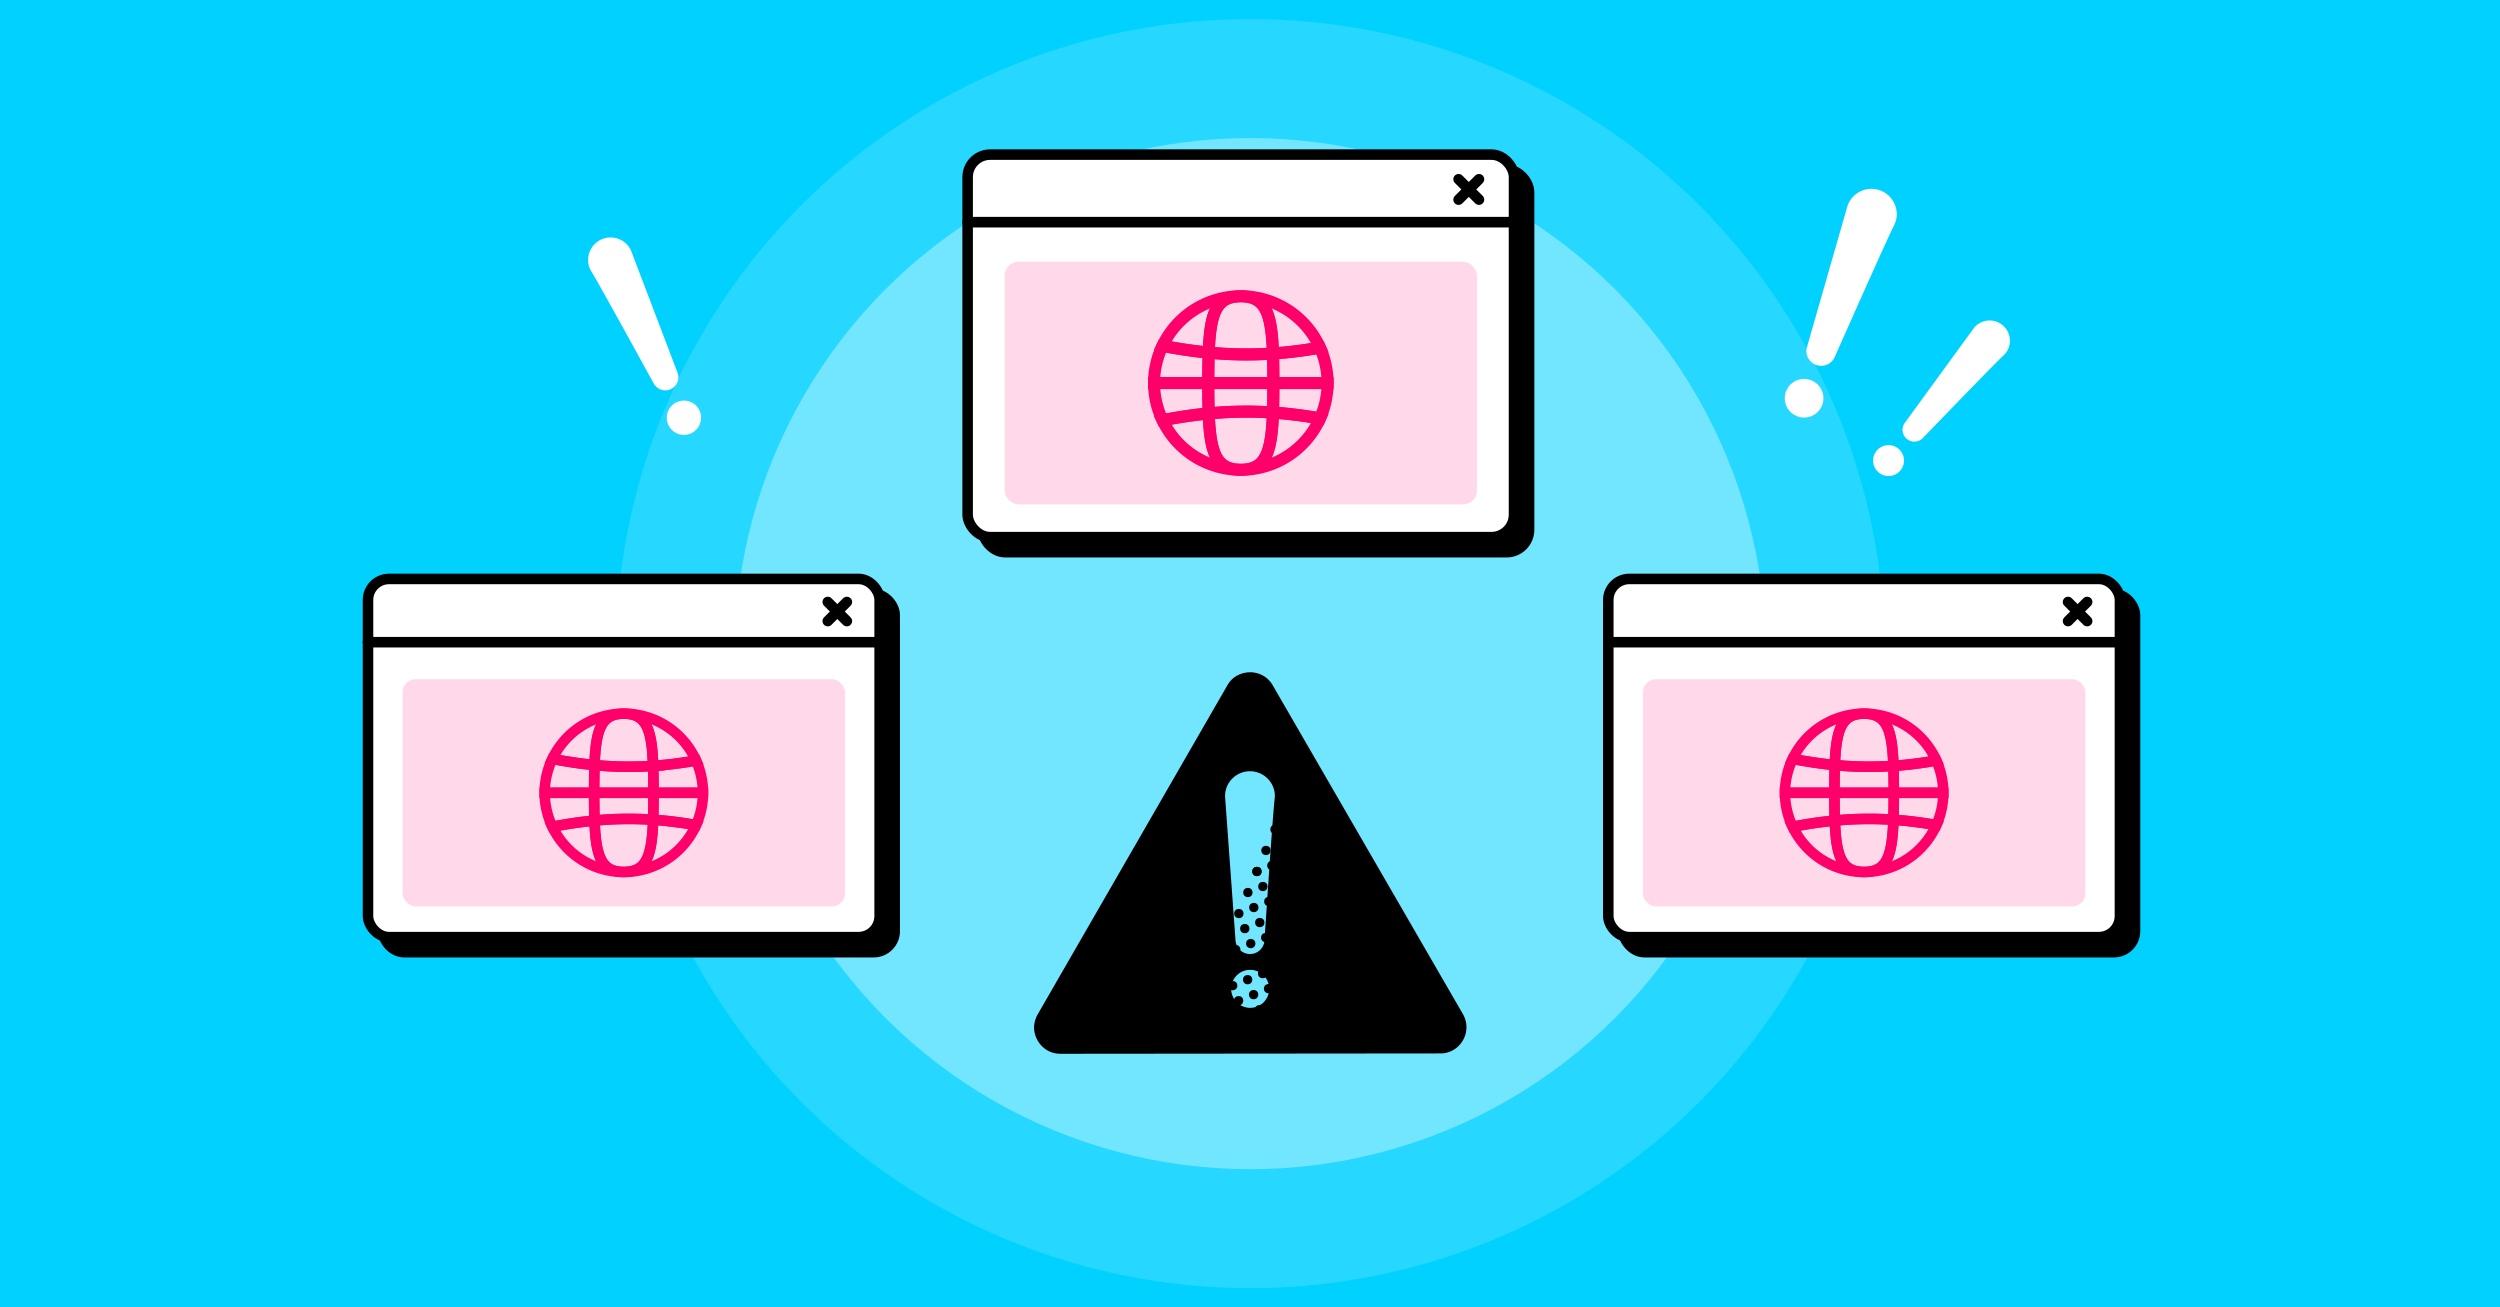 <svg xmlns="http://www.w3.org/2000/svg" viewBox="0 0 830 434"><g id="Layer_1" data-name="Layer 1"><rect x="-7.304" y="-6.848" width="844.608" height="447.696" fill="#00d1ff"/></g><g id="Layer_2" data-name="Layer 2"><circle cx="415.085" cy="217" r="210.667" fill="#fff" opacity="0.15"/><circle cx="415.085" cy="217" r="171.172" fill="#fff" opacity="0.35"/><rect x="326.256" y="56.333" width="181.397" height="126.995" rx="7.454"/><rect x="326.256" y="56.333" width="181.397" height="126.995" rx="7.454" fill="none" stroke="#000" stroke-linecap="round" stroke-linejoin="round" stroke-width="3.5"/><rect x="321.256" y="51.333" width="181.397" height="126.995" rx="7.454" fill="#fff"/><rect x="321.256" y="51.333" width="181.397" height="126.995" rx="7.454" fill="none" stroke="#000" stroke-linecap="round" stroke-linejoin="round" stroke-width="3.5"/><line x1="321.256" y1="73.76" x2="502.654" y2="73.76" fill="none" stroke="#000" stroke-linecap="round" stroke-linejoin="round" stroke-width="3.5"/><line x1="484.256" y1="59.509" x2="491.026" y2="66.278" fill="none" stroke="#000" stroke-linecap="round" stroke-linejoin="round" stroke-width="3.5"/><line x1="491.026" y1="59.509" x2="484.256" y2="66.278" fill="none" stroke="#000" stroke-linecap="round" stroke-linejoin="round" stroke-width="3.5"/><rect x="333.518" y="86.873" width="156.875" height="80.584" rx="4.689" fill="#ff006b" opacity="0.15"/><rect x="127.176" y="197.203" width="169.867" height="118.923" rx="6.98"/><rect x="127.176" y="197.203" width="169.867" height="118.923" rx="6.98" fill="none" stroke="#000" stroke-linecap="round" stroke-linejoin="round" stroke-width="3.5"/><rect x="122.176" y="192.203" width="169.867" height="118.923" rx="6.98" fill="#fff"/><rect x="122.176" y="192.203" width="169.867" height="118.923" rx="6.98" fill="none" stroke="#000" stroke-linecap="round" stroke-linejoin="round" stroke-width="3.5"/><line x1="122.176" y1="213.205" x2="292.043" y2="213.205" fill="none" stroke="#000" stroke-linecap="round" stroke-linejoin="round" stroke-width="3.5"/><line x1="274.815" y1="199.86" x2="281.154" y2="206.199" fill="none" stroke="#000" stroke-linecap="round" stroke-linejoin="round" stroke-width="3.5"/><line x1="281.154" y1="199.86" x2="274.815" y2="206.199" fill="none" stroke="#000" stroke-linecap="round" stroke-linejoin="round" stroke-width="3.5"/><rect x="133.657" y="225.484" width="146.903" height="75.462" rx="4.391" fill="#ff006b" opacity="0.15"/><rect x="538.954" y="197.203" width="169.867" height="118.923" rx="6.98"/><rect x="538.954" y="197.203" width="169.867" height="118.923" rx="6.98" fill="none" stroke="#000" stroke-linecap="round" stroke-linejoin="round" stroke-width="3.5"/><rect x="533.954" y="192.203" width="169.867" height="118.923" rx="6.98" fill="#fff"/><rect x="533.954" y="192.203" width="169.867" height="118.923" rx="6.98" fill="none" stroke="#000" stroke-linecap="round" stroke-linejoin="round" stroke-width="3.5"/><line x1="533.954" y1="213.205" x2="703.821" y2="213.205" fill="none" stroke="#000" stroke-linecap="round" stroke-linejoin="round" stroke-width="3.5"/><line x1="686.593" y1="199.86" x2="692.932" y2="206.199" fill="none" stroke="#000" stroke-linecap="round" stroke-linejoin="round" stroke-width="3.5"/><line x1="692.932" y1="199.86" x2="686.593" y2="206.199" fill="none" stroke="#000" stroke-linecap="round" stroke-linejoin="round" stroke-width="3.5"/><rect x="545.436" y="225.484" width="146.903" height="75.462" rx="4.391" fill="#ff006b" opacity="0.15"/><circle cx="431.262" cy="266.394" r="1.545"/><circle cx="428.261" cy="273.382" r="1.545"/><circle cx="425.259" cy="280.37" r="1.545"/><circle cx="422.258" cy="287.358" r="1.545"/><circle cx="435.21" cy="276.367" r="1.545"/><circle cx="432.208" cy="283.355" r="1.545"/><circle cx="429.207" cy="290.343" r="1.545"/><circle cx="439.157" cy="286.339" r="1.545"/><circle cx="436.156" cy="293.327" r="1.545"/><circle cx="443.104" cy="296.312" r="1.545"/><circle cx="429.297" cy="261.389" r="1.545"/><circle cx="426.297" cy="268.373" r="1.545"/><circle cx="423.297" cy="275.357" r="1.545"/><circle cx="420.298" cy="282.341" r="1.545"/><circle cx="417.298" cy="289.325" r="1.545"/><circle cx="433.246" cy="271.358" r="1.545"/><circle cx="430.246" cy="278.342" r="1.545"/><circle cx="427.246" cy="285.326" r="1.545"/><circle cx="424.247" cy="292.31" r="1.545"/><circle cx="437.195" cy="281.326" r="1.545"/><circle cx="434.195" cy="288.31" r="1.545"/><circle cx="431.195" cy="295.294" r="1.545"/><circle cx="441.144" cy="291.295" r="1.545"/><circle cx="438.144" cy="298.279" r="1.545"/><circle cx="445.093" cy="301.263" r="1.545"/><circle cx="419.272" cy="294.31" r="1.545"/><circle cx="416.271" cy="301.298" r="1.545"/><circle cx="413.27" cy="308.286" r="1.545"/><circle cx="410.268" cy="315.274" r="1.545"/><circle cx="407.267" cy="322.262" r="1.545"/><circle cx="404.265" cy="329.25" r="1.545"/><circle cx="401.264" cy="336.238" r="1.545"/><circle cx="398.263" cy="343.227" r="1.545"/><circle cx="426.221" cy="297.294" r="1.545"/><circle cx="423.22" cy="304.282" r="1.545"/><circle cx="420.218" cy="311.271" r="1.545"/><circle cx="417.217" cy="318.259" r="1.545"/><circle cx="414.216" cy="325.247" r="1.545"/><circle cx="411.214" cy="332.235" r="1.545"/><circle cx="408.213" cy="339.223" r="1.545"/><circle cx="405.211" cy="346.211" r="1.545"/><circle cx="433.17" cy="300.279" r="1.545"/><circle cx="430.168" cy="307.267" r="1.545"/><circle cx="427.167" cy="314.255" r="1.545"/><circle cx="424.166" cy="321.243" r="1.545"/><circle cx="421.164" cy="328.231" r="1.545"/><circle cx="418.163" cy="335.219" r="1.545"/><circle cx="415.161" cy="342.207" r="1.545"/><circle cx="440.119" cy="303.263" r="1.545"/><circle cx="437.117" cy="310.251" r="1.545"/><circle cx="434.116" cy="317.24" r="1.545"/><circle cx="431.114" cy="324.228" r="1.545"/><circle cx="428.113" cy="331.216" r="1.545"/><circle cx="425.112" cy="338.204" r="1.545"/><circle cx="422.11" cy="345.192" r="1.545"/><circle cx="447.067" cy="306.248" r="1.545"/><circle cx="444.066" cy="313.236" r="1.545"/><circle cx="441.065" cy="320.224" r="1.545"/><circle cx="438.063" cy="327.212" r="1.545"/><circle cx="435.062" cy="334.2" r="1.545"/><circle cx="432.06" cy="341.188" r="1.545"/><circle cx="451.015" cy="316.221" r="1.545"/><circle cx="448.013" cy="323.209" r="1.545"/><circle cx="445.012" cy="330.197" r="1.545"/><circle cx="442.011" cy="337.185" r="1.545"/><circle cx="454.962" cy="326.193" r="1.545"/><circle cx="451.961" cy="333.181" r="1.545"/><circle cx="448.959" cy="340.169" r="1.545"/><circle cx="417.298" cy="289.325" r="1.545"/><circle cx="414.298" cy="296.309" r="1.545"/><circle cx="411.299" cy="303.293" r="1.545"/><circle cx="408.299" cy="310.277" r="1.545"/><circle cx="405.299" cy="317.261" r="1.545"/><circle cx="402.3" cy="324.246" r="1.545"/><circle cx="399.3" cy="331.23" r="1.545"/><circle cx="396.3" cy="338.214" r="1.545"/><circle cx="393.301" cy="345.198" r="1.545"/><circle cx="424.247" cy="292.31" r="1.545"/><circle cx="421.247" cy="299.294" r="1.545"/><circle cx="418.247" cy="306.278" r="1.545"/><circle cx="415.248" cy="313.262" r="1.545"/><circle cx="412.248" cy="320.246" r="1.545"/><circle cx="409.248" cy="327.23" r="1.545"/><circle cx="406.249" cy="334.214" r="1.545"/><circle cx="403.249" cy="341.198" r="1.545"/><circle cx="431.195" cy="295.294" r="1.545"/><circle cx="428.196" cy="302.278" r="1.545"/><circle cx="425.196" cy="309.262" r="1.545"/><circle cx="422.196" cy="316.246" r="1.545"/><circle cx="419.197" cy="323.231" r="1.545"/><circle cx="416.197" cy="330.215" r="1.545"/><circle cx="413.197" cy="337.199" r="1.545"/><circle cx="410.198" cy="344.183" r="1.545"/><circle cx="438.144" cy="298.279" r="1.545"/><circle cx="435.145" cy="305.263" r="1.545"/><circle cx="432.145" cy="312.247" r="1.545"/><circle cx="429.145" cy="319.231" r="1.545"/><circle cx="426.146" cy="326.215" r="1.545"/><circle cx="423.146" cy="333.199" r="1.545"/><circle cx="420.146" cy="340.183" r="1.545"/><circle cx="445.093" cy="301.263" r="1.545"/><circle cx="442.093" cy="308.247" r="1.545"/><circle cx="439.094" cy="315.231" r="1.545"/><circle cx="436.094" cy="322.215" r="1.545"/><circle cx="433.094" cy="329.2" r="1.545"/><circle cx="430.095" cy="336.184" r="1.545"/><circle cx="427.095" cy="343.168" r="1.545"/><circle cx="449.042" cy="311.232" r="1.545"/><circle cx="446.042" cy="318.216" r="1.545"/><circle cx="443.043" cy="325.2" r="1.545"/><circle cx="440.043" cy="332.184" r="1.545"/><circle cx="437.043" cy="339.168" r="1.545"/><circle cx="452.991" cy="321.2" r="1.545"/><circle cx="449.991" cy="328.184" r="1.545"/><circle cx="446.992" cy="335.169" r="1.545"/><circle cx="443.992" cy="342.153" r="1.545"/><path d="M486.581,338.85a9.138,9.138,0,0,0-.913-2.21l-63.098-109.08a8.036,8.036,0,0,0-1.098-1.513,6.804,6.804,0,0,0-1.265-1.169,8.436,8.436,0,0,0-2.993-1.409,7.998,7.998,0,0,0-2.221-.276,9.174,9.174,0,0,0-3.242.617,8.276,8.276,0,0,0-4.297,3.768L344.509,336.777a9.161,9.161,0,0,0-.908,2.184,8.535,8.535,0,0,0-.295,2.146,8.794,8.794,0,0,0,.645,3.232,9.068,9.068,0,0,0,1.787,2.804,9.41,9.41,0,0,0,1.693,1.41,9.032,9.032,0,0,0,2.77,1.121,11.773,11.773,0,0,0,1.877.184l126.034-.119a8.326,8.326,0,0,0,3.047-.505,8.827,8.827,0,0,0,2.46-1.396,9.587,9.587,0,0,0,1.327-1.349,8.976,8.976,0,0,0,1.28-2.194,8.722,8.722,0,0,0,.637-3.299A8.104,8.104,0,0,0,486.581,338.85Zm-71.504-4.246a6.308,6.308,0,1,1,6.292-6.316A6.3,6.3,0,0,1,415.077,334.604Zm8.141-69.716c-.488,4.135-1.749,22.216-3.419,47.562a4.825,4.825,0,0,1-9.588.011l-3.456-47.582a8.483,8.483,0,0,1,.072-1.942,8.279,8.279,0,0,1,16.267-.288A7.244,7.244,0,0,1,423.218,264.888Z"/><path d="M604.982,134.422a6.411,6.411,0,1,1-3.82-8.227A6.415,6.415,0,0,1,604.982,134.422Z" fill="#fff"/><path d="M628.969,74.53c-1.918,3.776-9.455,20.604-19.937,44.214a4.91,4.91,0,0,1-9.162-3.352L613.255,68.753a8.224,8.224,0,0,1,.75-1.828,8.419,8.419,0,0,1,15.631,5.424A7.472,7.472,0,0,1,628.969,74.53Z" fill="#fff"/><path d="M630.916,156.222a5.128,5.128,0,1,1-.613-7.23A5.131,5.131,0,0,1,630.916,156.222Z" fill="#fff"/><path d="M665.373,117.804c-2.477,2.311-12.758,12.887-27.112,27.75a3.928,3.928,0,0,1-5.965-5.032l22.854-31.371a6.579,6.579,0,0,1,1.065-1.168,6.734,6.734,0,0,1,10.257,8.364A5.977,5.977,0,0,1,665.373,117.804Z" fill="#fff"/><path d="M221.898,141.089a5.691,5.691,0,1,0,2.765-7.563A5.695,5.695,0,0,0,221.898,141.089Z" fill="#fff"/><path d="M196.205,89.901c1.978,3.197,9.903,17.52,20.938,37.622a4.359,4.359,0,0,0,7.855-3.649L209.675,83.616a7.301,7.301,0,0,0-.8-1.561,7.474,7.474,0,0,0-13.422,5.965A6.634,6.634,0,0,0,196.205,89.901Z" fill="#fff"/><path d="M401.153,127.166H383.149a28.608,28.608,0,0,0,2.816,12.355c5.301-1.031,10.366-1.774,15.327-2.254C401.184,134.3,401.153,130.944,401.153,127.166Z" fill="none" stroke="#ff006b" stroke-miterlimit="10" stroke-width="4"/><path d="M401.292,117.062c-4.961-.472-10.026-1.224-15.327-2.25a28.582,28.582,0,0,0-2.816,12.354h18.004C401.153,123.385,401.184,120.032,401.292,117.062Z" fill="none" stroke="#ff006b" stroke-miterlimit="10" stroke-width="4"/><path d="M422.627,117.372a149.564,149.564,0,0,0,15.606-1.96A28.787,28.787,0,0,0,411.955,98.36C420.142,98.36,422.165,103.919,422.627,117.372Z" fill="none" stroke="#ff006b" stroke-miterlimit="10" stroke-width="4"/><path d="M422.757,127.166h18.004a28.613,28.613,0,0,0-2.528-11.754,149.564,149.564,0,0,1-15.606,1.96C422.723,120.266,422.757,123.509,422.757,127.166Z" fill="none" stroke="#ff006b" stroke-miterlimit="10" stroke-width="4"/><path d="M411.955,98.36a28.774,28.774,0,0,0-25.99,16.452c5.301,1.027,10.366,1.779,15.327,2.25C401.776,103.827,403.834,98.36,411.955,98.36Z" fill="none" stroke="#ff006b" stroke-miterlimit="10" stroke-width="4"/><path d="M411.955,155.971A28.792,28.792,0,0,0,438.233,138.921a148.941,148.941,0,0,0-15.606-1.959C422.165,150.414,420.142,155.971,411.955,155.971Z" fill="none" stroke="#ff006b" stroke-miterlimit="10" stroke-width="4"/><path d="M401.292,137.267c-4.961.48-10.026,1.223-15.327,2.254A28.772,28.772,0,0,0,411.955,155.971C403.834,155.971,401.776,150.507,401.292,137.267Z" fill="none" stroke="#ff006b" stroke-miterlimit="10" stroke-width="4"/><path d="M422.757,127.166c0,3.653-.034,6.897-.13,9.796a148.941,148.941,0,0,1,15.606,1.959,28.63,28.63,0,0,0,2.528-11.755Z" fill="none" stroke="#ff006b" stroke-miterlimit="10" stroke-width="4"/><path d="M401.292,137.267a129.473,129.473,0,0,1,21.335-.305c.096-2.899.13-6.143.13-9.796H401.153C401.153,130.944,401.184,134.3,401.292,137.267Z" fill="none" stroke="#ff006b" stroke-miterlimit="10" stroke-width="4"/><path d="M401.292,117.062c-.109,2.97-.14,6.323-.14,10.104H422.757c0-3.657-.034-6.901-.13-9.795A129.222,129.222,0,0,1,401.292,117.062Z" fill="none" stroke="#ff006b" stroke-miterlimit="10" stroke-width="4"/><path d="M401.292,117.062a129.222,129.222,0,0,0,21.335.31c-.463-13.453-2.485-19.012-10.672-19.012C403.834,98.36,401.776,103.827,401.292,117.062Z" fill="none" stroke="#ff006b" stroke-miterlimit="10" stroke-width="4"/><path d="M422.627,136.962a129.473,129.473,0,0,0-21.335.305c.484,13.239,2.542,18.704,10.663,18.704C420.142,155.971,422.165,150.414,422.627,136.962Z" fill="none" stroke="#ff006b" stroke-miterlimit="10" stroke-width="4"/><path d="M197.255,263.218h-16.424A26.098,26.098,0,0,0,183.4,274.488c4.836-.941,9.456-1.618,13.982-2.056C197.283,269.725,197.255,266.664,197.255,263.218Z" fill="none" stroke="#ff006b" stroke-miterlimit="10" stroke-width="3.5"/><path d="M197.382,254c-4.526-.43-9.146-1.116-13.982-2.053a26.074,26.074,0,0,0-2.569,11.27h16.424C197.255,259.768,197.283,256.709,197.382,254Z" fill="none" stroke="#ff006b" stroke-miterlimit="10" stroke-width="3.5"/><path d="M216.845,254.282a136.441,136.441,0,0,0,14.237-1.788,26.261,26.261,0,0,0-23.972-15.556C214.577,236.939,216.423,242.01,216.845,254.282Z" fill="none" stroke="#ff006b" stroke-miterlimit="10" stroke-width="3.5"/><path d="M216.963,263.218h16.424a26.102,26.102,0,0,0-2.306-10.723,136.441,136.441,0,0,1-14.237,1.788C216.932,256.923,216.963,259.881,216.963,263.218Z" fill="none" stroke="#ff006b" stroke-miterlimit="10" stroke-width="3.5"/><path d="M207.109,236.939A26.249,26.249,0,0,0,183.4,251.947c4.836.937,9.456,1.622,13.982,2.053C197.824,241.927,199.701,236.939,207.109,236.939Z" fill="none" stroke="#ff006b" stroke-miterlimit="10" stroke-width="3.5"/><path d="M207.109,289.494a26.266,26.266,0,0,0,23.972-15.554,135.869,135.869,0,0,0-14.237-1.787C216.423,284.426,214.577,289.494,207.109,289.494Z" fill="none" stroke="#ff006b" stroke-miterlimit="10" stroke-width="3.5"/><path d="M197.382,272.432c-4.526.437-9.146,1.115-13.982,2.056a26.247,26.247,0,0,0,23.709,15.006C199.701,289.494,197.824,284.51,197.382,272.432Z" fill="none" stroke="#ff006b" stroke-miterlimit="10" stroke-width="3.5"/><path d="M216.963,263.218c0,3.332-.031,6.292-.119,8.936a135.869,135.869,0,0,1,14.237,1.787,26.117,26.117,0,0,0,2.306-10.723Z" fill="none" stroke="#ff006b" stroke-miterlimit="10" stroke-width="3.5"/><path d="M197.382,272.432a118.112,118.112,0,0,1,19.463-.278c.087-2.644.119-5.604.119-8.936H197.255C197.255,266.664,197.283,269.725,197.382,272.432Z" fill="none" stroke="#ff006b" stroke-miterlimit="10" stroke-width="3.5"/><path d="M197.382,254c-.099,2.709-.127,5.768-.127,9.218h19.709c0-3.336-.031-6.295-.119-8.935A117.882,117.882,0,0,1,197.382,254Z" fill="none" stroke="#ff006b" stroke-miterlimit="10" stroke-width="3.5"/><path d="M197.382,254a117.882,117.882,0,0,0,19.463.282c-.422-12.273-2.267-17.344-9.736-17.344C199.701,236.939,197.824,241.927,197.382,254Z" fill="none" stroke="#ff006b" stroke-miterlimit="10" stroke-width="3.5"/><path d="M216.845,272.154a118.112,118.112,0,0,0-19.463.278c.442,12.078,2.319,17.062,9.727,17.062C214.577,289.494,216.423,284.426,216.845,272.154Z" fill="none" stroke="#ff006b" stroke-miterlimit="10" stroke-width="3.5"/><path d="M609.033,263.218h-16.424a26.098,26.098,0,0,0,2.569,11.27c4.836-.941,9.456-1.618,13.982-2.056C609.061,269.725,609.033,266.664,609.033,263.218Z" fill="none" stroke="#ff006b" stroke-miterlimit="10" stroke-width="3.5"/><path d="M609.16,254c-4.526-.43-9.146-1.116-13.982-2.053a26.074,26.074,0,0,0-2.569,11.27h16.424C609.033,259.768,609.061,256.709,609.16,254Z" fill="none" stroke="#ff006b" stroke-miterlimit="10" stroke-width="3.5"/><path d="M628.623,254.282a136.441,136.441,0,0,0,14.237-1.788,26.261,26.261,0,0,0-23.972-15.556C626.356,236.939,628.201,242.01,628.623,254.282Z" fill="none" stroke="#ff006b" stroke-miterlimit="10" stroke-width="3.5"/><path d="M628.742,263.218h16.424a26.103,26.103,0,0,0-2.306-10.723,136.441,136.441,0,0,1-14.237,1.788C628.71,256.923,628.742,259.881,628.742,263.218Z" fill="none" stroke="#ff006b" stroke-miterlimit="10" stroke-width="3.5"/><path d="M618.887,236.939a26.249,26.249,0,0,0-23.709,15.008c4.836.937,9.456,1.622,13.982,2.053C609.602,241.927,611.479,236.939,618.887,236.939Z" fill="none" stroke="#ff006b" stroke-miterlimit="10" stroke-width="3.5"/><path d="M618.887,289.494a26.266,26.266,0,0,0,23.972-15.554,135.87,135.87,0,0,0-14.237-1.787C628.201,284.426,626.356,289.494,618.887,289.494Z" fill="none" stroke="#ff006b" stroke-miterlimit="10" stroke-width="3.5"/><path d="M609.16,272.432c-4.526.437-9.146,1.115-13.982,2.056a26.247,26.247,0,0,0,23.709,15.006C611.479,289.494,609.602,284.51,609.16,272.432Z" fill="none" stroke="#ff006b" stroke-miterlimit="10" stroke-width="3.5"/><path d="M628.742,263.218c0,3.332-.031,6.292-.119,8.936a135.87,135.87,0,0,1,14.237,1.787,26.117,26.117,0,0,0,2.306-10.723Z" fill="none" stroke="#ff006b" stroke-miterlimit="10" stroke-width="3.5"/><path d="M609.16,272.432a118.112,118.112,0,0,1,19.463-.278c.087-2.644.119-5.604.119-8.936H609.033C609.033,266.664,609.061,269.725,609.16,272.432Z" fill="none" stroke="#ff006b" stroke-miterlimit="10" stroke-width="3.5"/><path d="M609.16,254c-.099,2.709-.127,5.768-.127,9.218h19.709c0-3.336-.031-6.295-.119-8.935A117.883,117.883,0,0,1,609.16,254Z" fill="none" stroke="#ff006b" stroke-miterlimit="10" stroke-width="3.5"/><path d="M609.16,254a117.883,117.883,0,0,0,19.463.282c-.422-12.273-2.267-17.344-9.736-17.344C611.479,236.939,609.602,241.927,609.16,254Z" fill="none" stroke="#ff006b" stroke-miterlimit="10" stroke-width="3.5"/><path d="M628.623,272.154a118.112,118.112,0,0,0-19.463.278c.442,12.078,2.319,17.062,9.727,17.062C626.356,289.494,628.201,284.426,628.623,272.154Z" fill="none" stroke="#ff006b" stroke-miterlimit="10" stroke-width="3.5"/></g></svg>